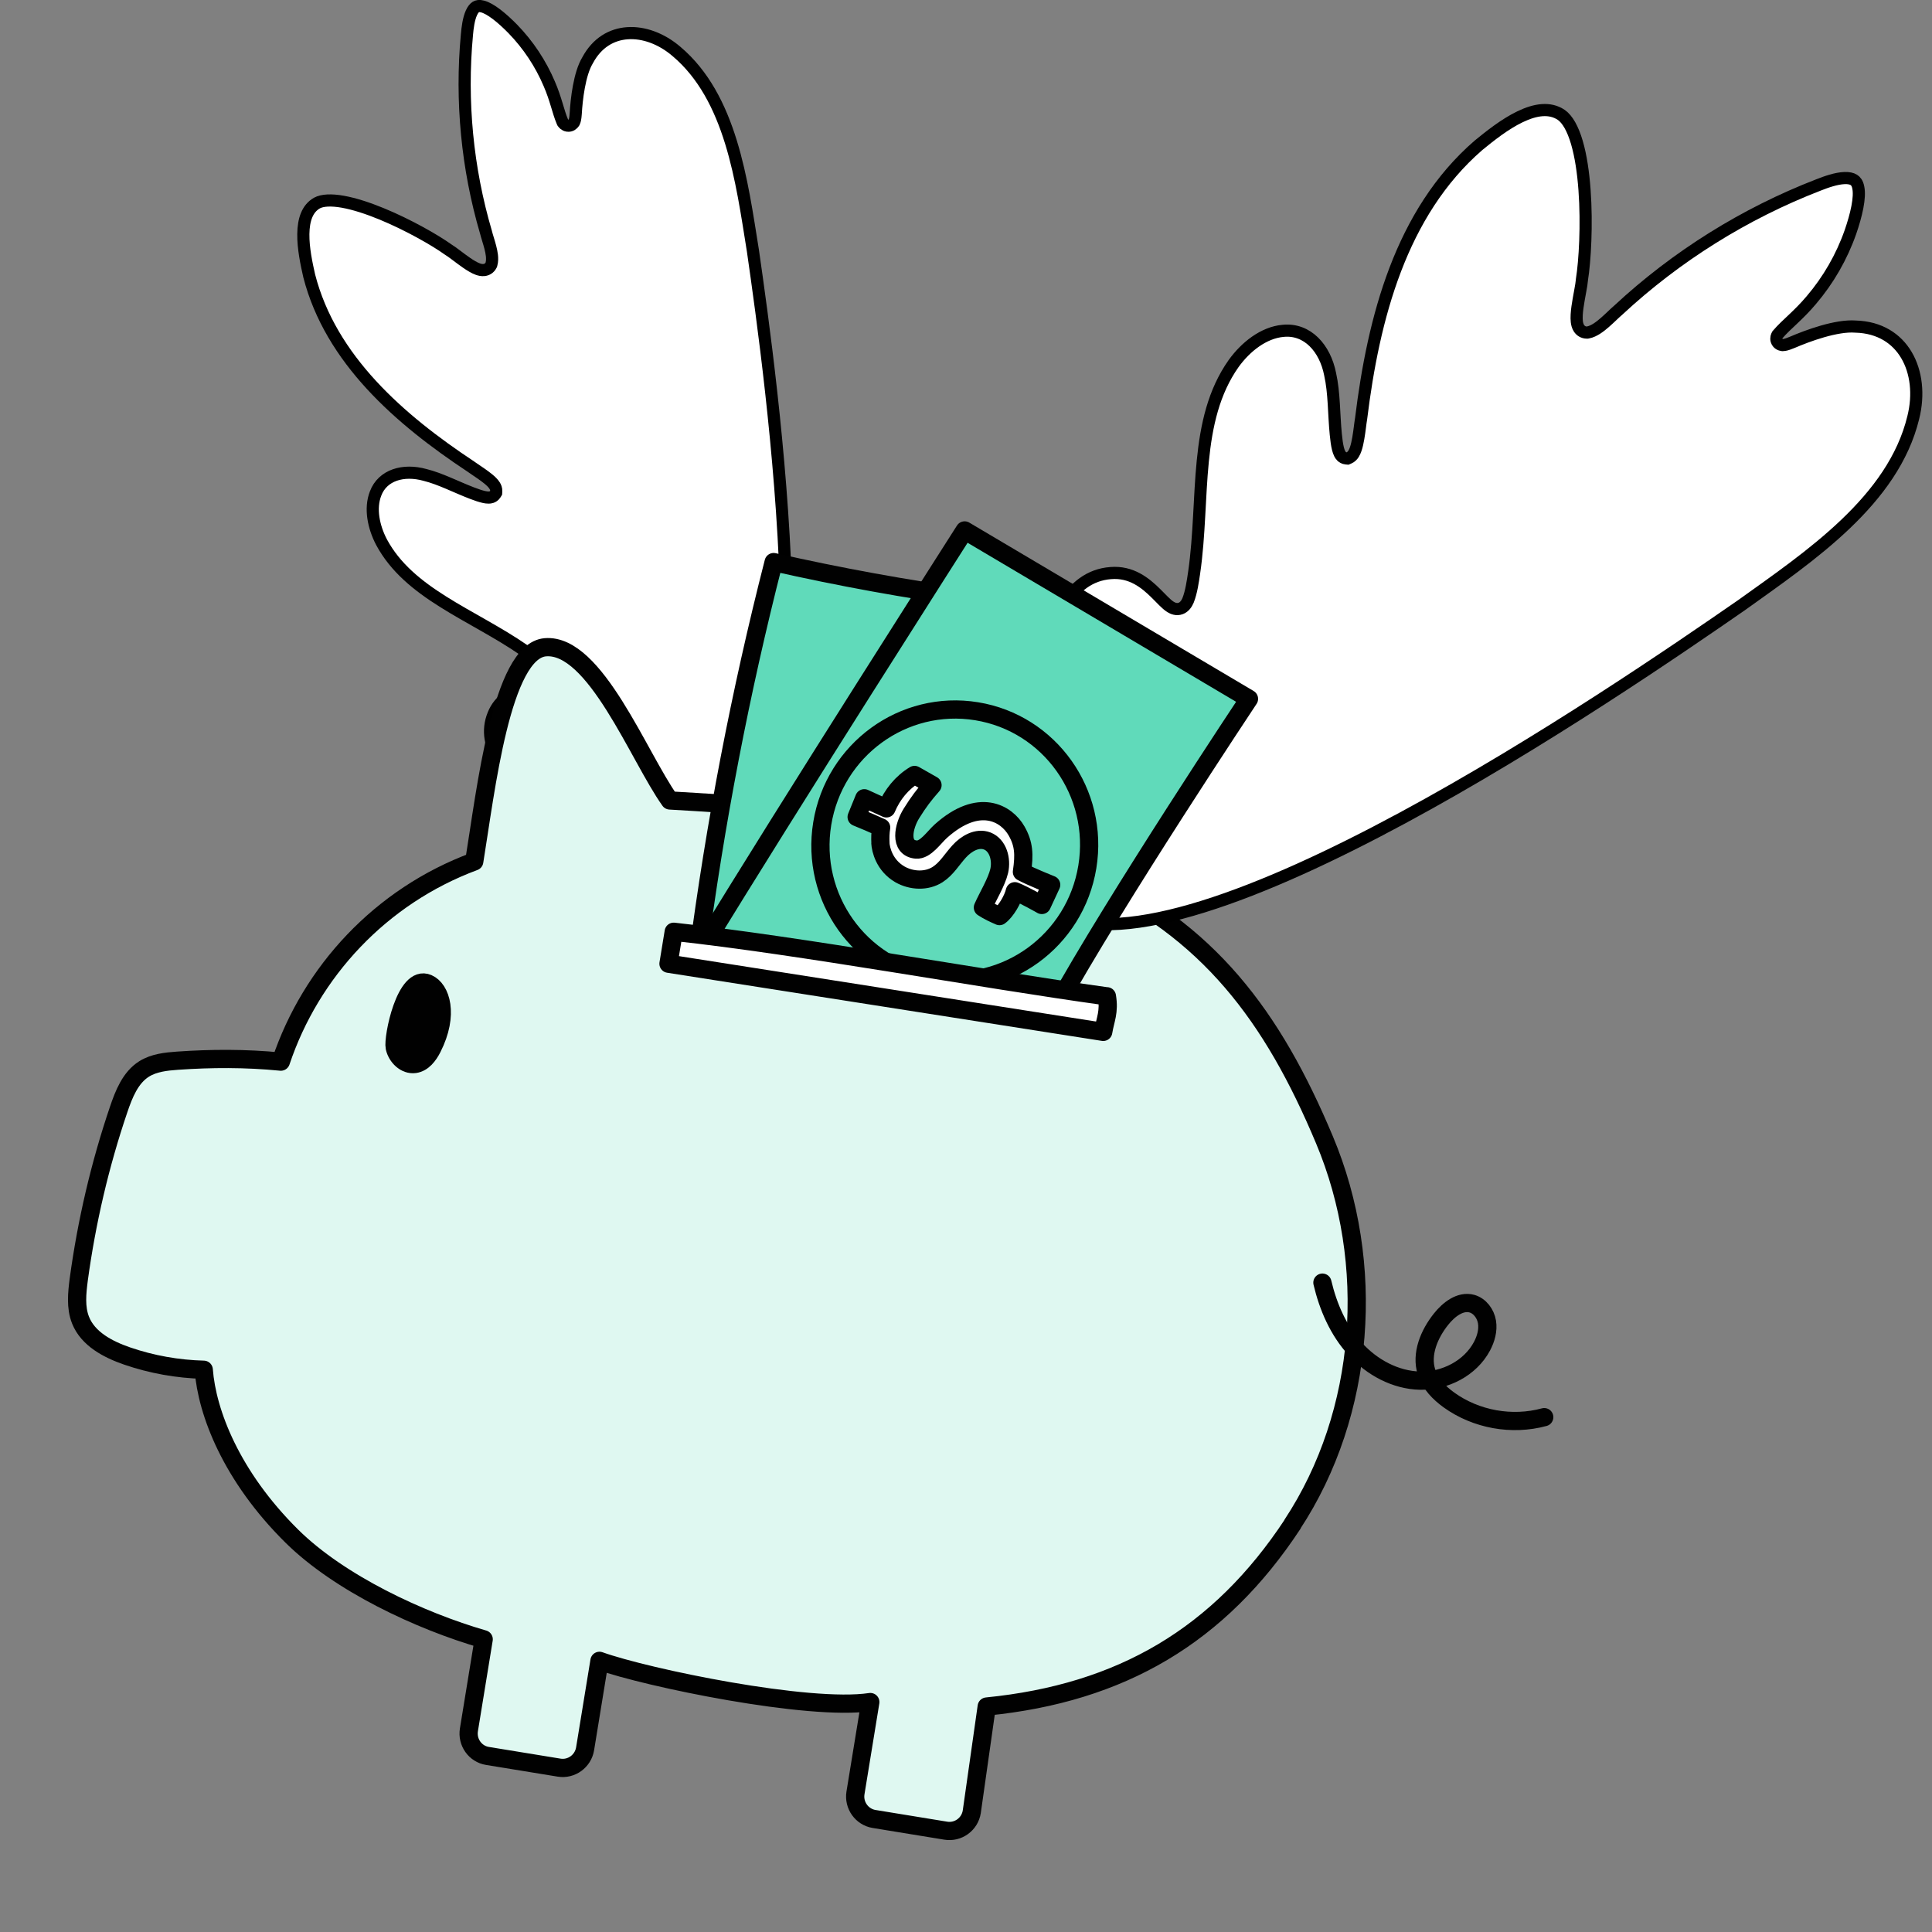 <?xml version="1.0" encoding="UTF-8"?>
<svg xmlns="http://www.w3.org/2000/svg" width="159" height="159" viewBox="0 0 159 159" fill="none">
  <rect x="0" y="0" width="159" height="159" fill="#808080" stroke="none"/>
  <path d="M24.964 19.26C24.98 18.071 25.293 17.162 26.081 16.712C26.52 16.474 27.245 16.43 28.222 16.604C29.177 16.775 30.279 17.137 31.393 17.594C33.62 18.51 35.816 19.773 36.849 20.513L36.868 20.526L36.888 20.539C37.036 20.625 37.257 20.787 37.54 20.999C37.81 21.202 38.123 21.44 38.424 21.646C38.717 21.846 39.039 22.044 39.327 22.148C39.468 22.198 39.654 22.246 39.848 22.222C40.076 22.193 40.29 22.067 40.41 21.831L40.432 21.787L40.445 21.739C40.511 21.504 40.508 21.253 40.484 21.028C40.458 20.799 40.406 20.56 40.347 20.333C40.288 20.106 40.217 19.877 40.155 19.671C40.09 19.46 40.035 19.277 39.997 19.121L39.995 19.11L39.991 19.099C38.452 13.861 37.917 8.313 38.426 2.869L38.426 2.865C38.477 2.282 38.566 1.565 38.799 1.052C38.914 0.8 39.042 0.648 39.168 0.57C39.276 0.504 39.436 0.46 39.707 0.534L39.716 0.536C40.027 0.615 40.428 0.842 40.882 1.188C41.327 1.528 41.783 1.952 42.202 2.379C43.471 3.684 44.493 5.224 45.205 6.901L45.206 6.904C45.471 7.514 45.653 8.078 45.81 8.596C45.964 9.102 46.105 9.598 46.284 10.016L46.308 10.071L46.343 10.118C46.366 10.149 46.478 10.303 46.694 10.339C46.987 10.387 47.162 10.189 47.215 10.11L47.239 10.075L47.257 10.036C47.322 9.894 47.344 9.736 47.355 9.637C47.361 9.581 47.366 9.526 47.37 9.479C47.374 9.43 47.377 9.391 47.381 9.356L47.382 9.344L47.383 9.331C47.415 8.779 47.487 7.965 47.64 7.144C47.794 6.311 48.023 5.52 48.346 4.982L48.352 4.971L48.358 4.961C49.133 3.512 50.336 2.825 51.637 2.734C52.956 2.641 54.422 3.162 55.667 4.229L55.67 4.231C57.904 6.116 59.251 8.765 60.154 11.689C61.057 14.615 61.5 17.759 61.962 20.625C62.725 25.925 64.326 37.33 64.677 48.237C64.852 53.693 64.713 59.002 64.008 63.35C63.656 65.524 63.164 67.443 62.508 69.013C61.85 70.586 61.039 71.78 60.068 72.541L60.061 72.547L60.053 72.554C58.902 73.533 57.433 74.179 55.946 74.262L55.945 74.262L55.759 74.267C55.593 74.269 55.423 74.259 55.248 74.244L55.181 74.237C53.991 74.123 52.867 73.636 51.965 72.85C49.34 70.563 46.712 68.293 44.109 65.982L44.108 65.983C43.049 65.035 41.879 63.91 41.121 62.665C40.37 61.431 40.06 60.14 40.608 58.8L40.609 58.798C41.129 57.506 42.239 57.002 43.233 56.665C43.356 56.623 43.476 56.584 43.593 56.546C43.709 56.509 43.824 56.471 43.931 56.435C44.136 56.364 44.355 56.282 44.53 56.173C44.7 56.067 44.937 55.87 44.973 55.536C45.006 55.223 44.843 54.961 44.688 54.775L44.682 54.769L44.677 54.763C44.263 54.299 43.629 53.863 43.133 53.517L43.133 53.517C42.057 52.772 40.917 52.106 39.79 51.463C38.656 50.817 37.539 50.196 36.478 49.529C34.357 48.197 32.529 46.719 31.402 44.624C30.741 43.364 30.431 41.843 30.91 40.614L30.911 40.61C31.492 39.082 33.209 38.599 34.96 39.082L34.972 39.085C35.606 39.243 36.239 39.487 36.888 39.762C37.524 40.03 38.198 40.337 38.859 40.589C39.234 40.734 39.569 40.844 39.829 40.901C39.956 40.929 40.092 40.952 40.218 40.949C40.281 40.948 40.367 40.94 40.456 40.91C40.547 40.878 40.677 40.81 40.766 40.665L40.831 40.559L40.839 40.436C40.852 40.237 40.774 40.073 40.712 39.972C40.647 39.864 40.561 39.765 40.477 39.68C40.308 39.508 40.088 39.334 39.874 39.176C39.656 39.016 39.425 38.859 39.226 38.726C39.021 38.588 38.862 38.483 38.766 38.41L38.754 38.401L38.741 38.392C32.895 34.523 27.213 29.578 25.447 22.7C25.226 21.721 24.948 20.436 24.964 19.26Z" fill="white" stroke="black"></path>
  <path d="M106.376 125.442C100.342 134.595 92.292 139.344 81.205 140.444L79.974 149.116C79.807 150.137 78.849 150.827 77.839 150.662L71.936 149.698C70.926 149.533 70.239 148.567 70.404 147.554L71.625 140.076C66.569 140.841 53.231 138.081 49.335 136.684L48.153 143.92C47.986 144.941 47.028 145.639 46.018 145.474L40.114 144.51C39.104 144.345 38.425 143.38 38.591 142.359L39.807 134.911C34.556 133.394 27.94 130.303 24.012 126.417C19.026 121.48 17.032 116.241 16.768 112.728C14.619 112.672 12.484 112.292 10.462 111.597C8.884 111.052 7.242 110.194 6.627 108.642C6.214 107.597 6.338 106.414 6.481 105.303C7.127 100.549 8.225 95.846 9.765 91.308C10.196 90.035 10.731 88.686 11.853 87.977C12.666 87.465 13.651 87.362 14.607 87.293C17.381 87.101 20.164 87.082 23.113 87.37C25.587 79.98 31.319 73.758 39.03 70.895C39.976 65.103 41.263 53.553 44.889 53.268C48.975 52.941 52.548 62.25 55.128 65.877C66.093 66.511 79.41 67.514 89.428 72.022C99.446 76.53 104.732 83.626 109.005 93.818C113.264 103.961 112.405 116.273 106.35 125.461L106.376 125.442Z" fill="#DFF8F1" stroke="#010101" stroke-width="1.5" stroke-linecap="round" stroke-linejoin="round"></path>
  <path d="M125.096 9.609C126.378 8.992 127.552 8.826 128.49 9.455C129.002 9.815 129.441 10.588 129.774 11.722C130.101 12.836 130.3 14.206 130.404 15.634C130.612 18.492 130.432 21.5 130.192 22.997L130.189 23.02L130.188 23.044C130.174 23.254 130.117 23.581 130.042 23.991C129.97 24.387 129.883 24.843 129.824 25.269C129.767 25.685 129.728 26.122 129.769 26.47C129.789 26.641 129.835 26.847 129.951 27.022C130.087 27.226 130.308 27.367 130.588 27.37L130.637 27.37L130.686 27.361C130.953 27.311 131.206 27.181 131.427 27.039C131.652 26.894 131.875 26.714 132.082 26.533C132.291 26.351 132.496 26.157 132.682 25.981C132.872 25.801 133.039 25.643 133.187 25.518L133.195 25.511L133.203 25.503C137.961 21.085 143.582 17.572 149.646 15.226L149.648 15.225C150.294 14.969 151.117 14.679 151.803 14.654C152.141 14.642 152.392 14.697 152.563 14.804C152.716 14.9 152.861 15.069 152.93 15.419L152.932 15.427C153.017 15.819 152.986 16.38 152.857 17.05C152.731 17.707 152.521 18.42 152.289 19.093C151.57 21.144 150.47 23.056 149.058 24.71L149.055 24.713C148.543 25.322 148.037 25.815 147.57 26.258C147.111 26.692 146.665 27.1 146.32 27.507L146.281 27.553L146.255 27.605C146.236 27.643 146.148 27.814 146.213 28.024C146.301 28.31 146.557 28.379 146.655 28.392L146.696 28.398L146.739 28.396C146.909 28.39 147.077 28.335 147.187 28.295C147.248 28.273 147.308 28.248 147.36 28.227C147.414 28.206 147.458 28.189 147.498 28.174L147.509 28.169L147.521 28.165C148.127 27.905 149.033 27.549 149.992 27.274C150.961 26.997 151.936 26.818 152.696 26.877L152.707 26.877L152.72 26.878C154.701 26.935 156.098 27.866 156.9 29.227C157.712 30.605 157.936 32.463 157.457 34.37L157.456 34.374C156.631 37.77 154.516 40.62 151.882 43.133C149.246 45.649 146.133 47.789 143.336 49.796C138.11 53.414 126.839 61.159 115.433 67.311C109.729 70.388 104.009 73.057 99.008 74.613C96.507 75.392 94.201 75.887 92.176 76.022C90.148 76.157 88.433 75.929 87.09 75.291L87.082 75.286L87.072 75.282L86.762 75.142C85.326 74.464 84.051 73.398 83.211 72.073L83.038 71.784C82.901 71.545 82.786 71.286 82.679 71.015L82.653 70.946C82.137 69.603 82.058 68.13 82.42 66.738C83.459 62.738 84.477 58.743 85.553 54.754C86 53.127 86.578 51.275 87.507 49.797C88.43 48.331 89.66 47.292 91.414 47.163L91.417 47.163C93.107 47.028 94.257 47.966 95.145 48.847C95.256 48.956 95.361 49.063 95.463 49.167C95.564 49.271 95.663 49.372 95.758 49.465C95.942 49.646 96.138 49.829 96.337 49.952C96.53 50.071 96.833 50.199 97.167 50.075C97.481 49.959 97.659 49.677 97.771 49.42L97.774 49.412L97.777 49.405C98.045 48.732 98.171 47.84 98.276 47.126L98.277 47.125C98.498 45.592 98.602 44.033 98.687 42.495C98.773 40.95 98.84 39.432 98.987 37.949C99.28 34.986 99.884 32.245 101.524 29.919C102.521 28.536 103.995 27.373 105.593 27.227L105.597 27.227C107.598 27.028 109.048 28.655 109.467 30.793L109.469 30.806C109.639 31.571 109.715 32.377 109.767 33.214C109.819 34.036 109.85 34.909 109.933 35.743C109.977 36.216 110.036 36.624 110.111 36.925C110.148 37.072 110.195 37.22 110.26 37.343C110.292 37.405 110.34 37.483 110.41 37.552C110.482 37.622 110.605 37.71 110.777 37.725L110.9 37.736L111.013 37.688C111.207 37.607 111.327 37.455 111.397 37.344C111.471 37.225 111.528 37.089 111.573 36.958C111.664 36.695 111.732 36.376 111.785 36.066C111.84 35.752 111.883 35.425 111.919 35.144C111.957 34.853 111.985 34.625 112.012 34.481L112.015 34.466L112.017 34.451C113.032 26.187 115.278 17.502 121.678 11.958C122.6 11.206 123.826 10.221 125.096 9.609Z" fill="white" stroke="black"></path>
  <path d="M108.832 105.559C109.304 107.561 110.147 109.5 111.529 111.014C112.902 112.527 114.835 113.58 116.871 113.625C118.907 113.67 121.001 112.607 121.965 110.793C122.287 110.185 122.487 109.481 122.376 108.795C122.264 108.117 121.793 107.473 121.132 107.287C120.175 107.03 119.233 107.769 118.606 108.552C117.622 109.781 116.922 111.429 117.4 112.927C117.704 113.885 118.442 114.634 119.246 115.216C121.48 116.823 124.435 117.352 127.088 116.629" stroke="#010101" stroke-width="1.5" stroke-linecap="round" stroke-linejoin="round"></path>
  <path d="M57.421 78.742C58.846 67.804 60.935 56.943 63.67 46.258C69.108 47.487 74.591 48.484 80.111 49.253C78.569 56.912 76.335 64.426 73.431 71.676C72.846 73.141 72.221 74.615 71.257 75.863C69.825 77.717 67.653 78.977 65.351 79.292" fill="#60DABA"></path>
  <path d="M57.421 78.742C58.846 67.804 60.935 56.943 63.67 46.258C69.108 47.487 74.591 48.484 80.111 49.253C78.569 56.912 76.335 64.426 73.431 71.676C72.846 73.141 72.221 74.615 71.257 75.863C69.825 77.717 67.653 78.977 65.351 79.292" stroke="#010101" stroke-width="1.5" stroke-linecap="round" stroke-linejoin="round"></path>
  <path d="M32.484 86.198C32.65 86.971 33.364 87.677 34.143 87.564C34.804 87.47 35.264 86.862 35.57 86.26C36.984 83.479 36.273 81.391 35.21 80.938C33.351 80.137 32.319 85.426 32.484 86.198Z" fill="#010101" stroke="#010101" stroke-width="1.5" stroke-linecap="round" stroke-linejoin="round"></path>
  <path d="M57.742 78.096C64.57 66.86 79.389 43.654 79.389 43.654L102.789 57.513C102.789 57.513 91.816 74.003 86.868 82.953C78.089 80.735 60.121 78.252 57.734 78.095L57.742 78.096Z" fill="#60DABA" stroke="#010101" stroke-width="1.5" stroke-linecap="round" stroke-linejoin="round"></path>
  <path d="M76.777 80.583C82.8 81.567 88.492 77.427 89.486 71.34C90.48 65.253 86.4 59.518 80.377 58.535C74.354 57.551 68.662 61.691 67.669 67.778C66.675 73.865 70.754 79.6 76.777 80.583Z" fill="#60DABA" stroke="#010101" stroke-width="1.5" stroke-linecap="round" stroke-linejoin="round"></path>
  <path d="M72.46 69.391C72.439 68.96 72.448 68.527 72.517 68.103C71.852 67.801 71.177 67.512 70.5 67.238C70.715 66.722 70.922 66.205 71.128 65.695C71.736 65.973 72.343 66.251 72.951 66.528C73.428 65.395 74.218 64.414 75.266 63.778C75.697 64.011 76.305 64.382 76.743 64.617C76.034 65.425 75.604 65.991 75.011 66.942C74.346 68.006 73.983 69.802 75.408 69.918C76.166 69.98 76.864 68.906 77.43 68.401C80.57 65.591 82.832 66.931 83.662 68.386C84.265 69.447 84.316 70.31 84.103 71.757C84.88 72.172 86.511 72.818 86.511 72.818L85.74 74.478C85.74 74.478 84.293 73.652 83.521 73.347C83.368 73.997 82.798 74.999 82.257 75.392C81.813 75.195 81.362 74.997 80.89 74.687C81.271 73.81 82.022 72.598 82.235 71.67C82.449 70.734 82.142 69.559 81.246 69.211C80.422 68.897 79.521 69.426 78.94 70.068C78.352 70.71 77.899 71.505 77.171 71.969C76.26 72.557 75.017 72.502 74.061 71.958C72.764 71.202 72.485 69.899 72.454 69.382L72.46 69.391Z" fill="white" stroke="#010101" stroke-width="1.5" stroke-linecap="round" stroke-linejoin="round"></path>
  <path d="M91.087 81.996C80.384 80.512 66.161 77.856 55.446 76.681C55.303 77.558 55.159 78.435 55.016 79.312C65.735 80.985 80.075 83.249 90.794 84.921C90.961 83.901 91.314 83.291 91.096 81.99L91.087 81.996Z" fill="white" stroke="#010101" stroke-width="1.5" stroke-linecap="round" stroke-linejoin="round"></path>
</svg>
